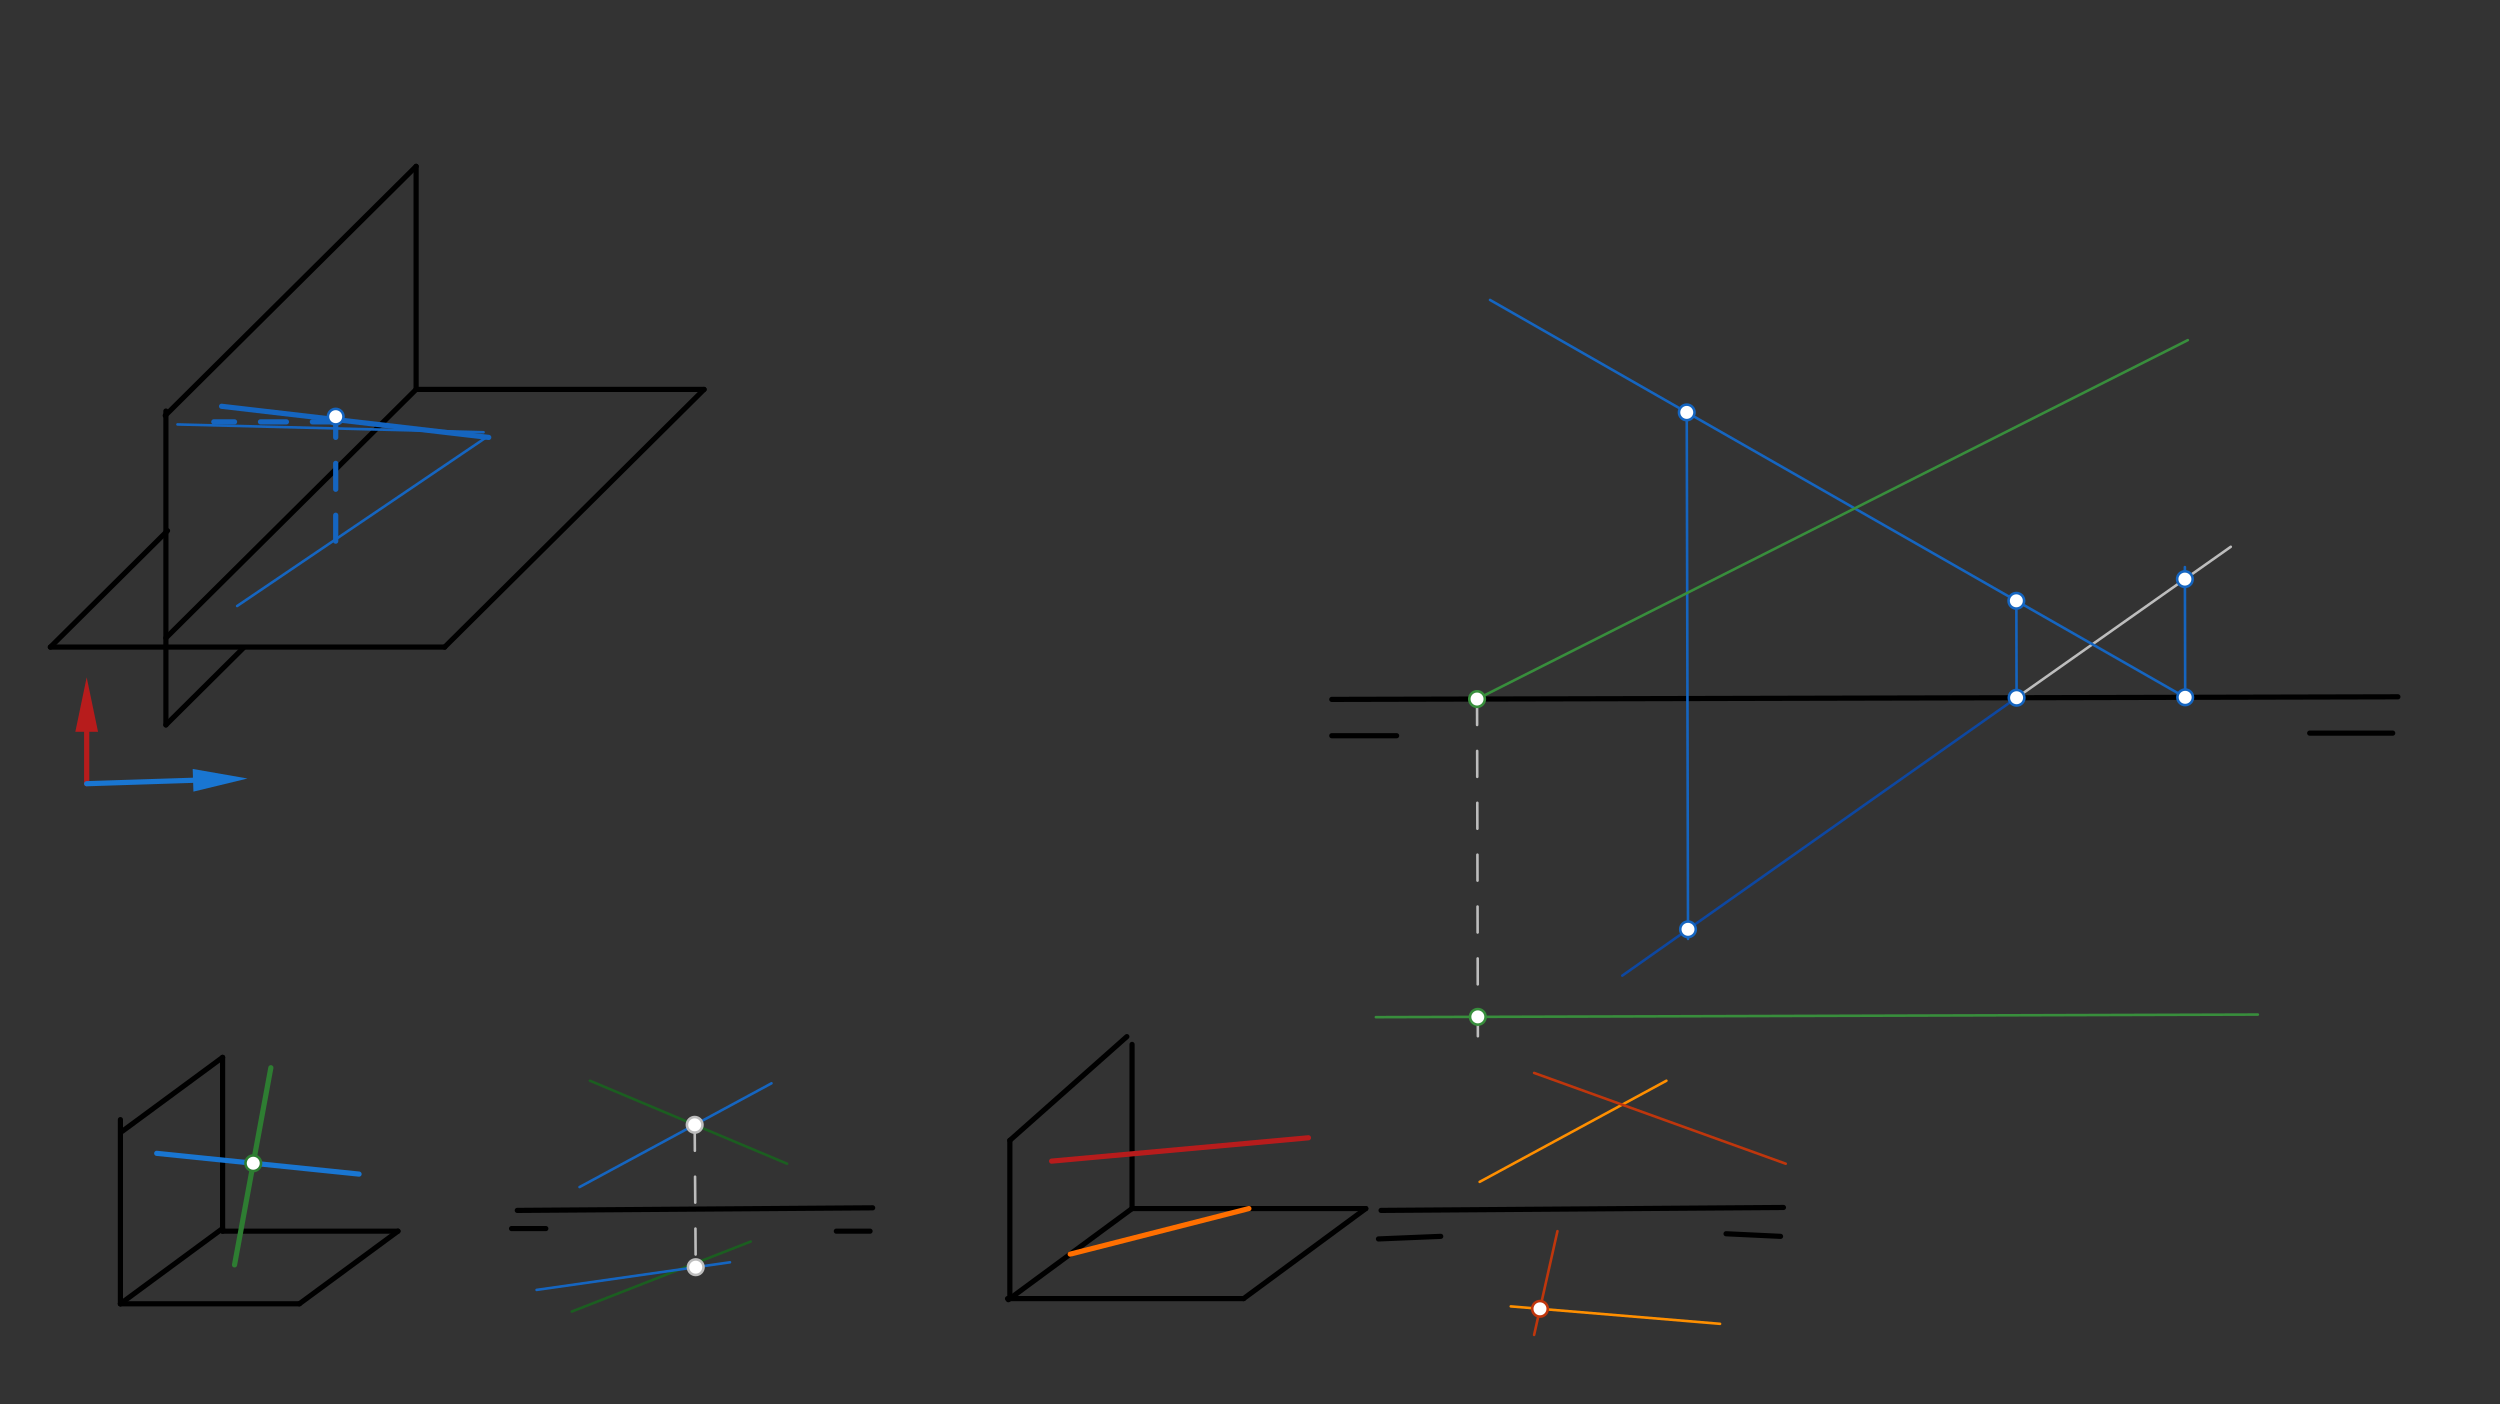<svg xmlns="http://www.w3.org/2000/svg" class="svg--816" height="100%" preserveAspectRatio="xMidYMid meet" viewBox="0 0 963.78 541.417" width="100%"><rect x="0" y="0" width="963.78" height="541.417" fill="#333333" stroke="none"/><defs><marker id="marker-arrow" markerHeight="16" markerUnits="userSpaceOnUse" markerWidth="24" orient="auto-start-reverse" refX="24" refY="4" viewBox="0 0 24 8"><path d="M 0 0 L 24 4 L 0 8 z" stroke="inherit"></path></marker></defs><g class="aux-layer--949"><g class="element--733"><line stroke="#BDBDBD" stroke-dasharray="none" stroke-linecap="round" stroke-width="1" x1="777.418" x2="859.989" y1="268.985" y2="210.791"></line></g><g class="element--733"><line stroke="#BDBDBD" stroke-dasharray="10" stroke-linecap="round" stroke-width="1" x1="569.42" x2="569.745" y1="269.491" y2="403.117"></line></g><g class="element--733"><line stroke="#1B5E20" stroke-dasharray="none" stroke-linecap="round" stroke-width="1" x1="303.417" x2="227.417" y1="448.628" y2="416.628"></line></g><g class="element--733"><line stroke="#1B5E20" stroke-dasharray="none" stroke-linecap="round" stroke-width="1" x1="289.417" x2="220.417" y1="478.628" y2="505.628"></line></g><g class="element--733"><line stroke="#1565C0" stroke-dasharray="none" stroke-linecap="round" stroke-width="1" x1="297.417" x2="223.417" y1="417.628" y2="457.628"></line></g><g class="element--733"><line stroke="#1565C0" stroke-dasharray="none" stroke-linecap="round" stroke-width="1" x1="206.867" x2="281.417" y1="497.278" y2="486.628"></line></g><g class="element--733"><line stroke="#BDBDBD" stroke-dasharray="10" stroke-linecap="round" stroke-width="1" x1="267.806" x2="268.213" y1="433.634" y2="489.381"></line></g><g class="element--733"><circle cx="267.806" cy="433.634" r="3" stroke="#BDBDBD" stroke-width="1" fill="#ffffff"></circle>}</g><g class="element--733"><circle cx="268.206" cy="488.515" r="3" stroke="#BDBDBD" stroke-width="1" fill="#ffffff"></circle>}</g></g><g class="main-layer--75a"><g class="element--733"><line stroke="#000000" stroke-dasharray="none" stroke-linecap="round" stroke-width="2" x1="271.417" x2="160.417" y1="150.128" y2="150.128"></line></g><g class="element--733"><line stroke="#000000" stroke-dasharray="none" stroke-linecap="round" stroke-width="2" x1="160.417" x2="160.417" y1="64.128" y2="150.128"></line></g><g class="element--733"><line stroke="#000000" stroke-dasharray="none" stroke-linecap="round" stroke-width="2" x1="271.417" x2="171.417" y1="150.128" y2="249.461"></line></g><g class="element--733"><line stroke="#000000" stroke-dasharray="none" stroke-linecap="round" stroke-width="2" x1="160.417" x2="63.957" y1="150.128" y2="245.944"></line></g><g class="element--733"><line stroke="#000000" stroke-dasharray="none" stroke-linecap="round" stroke-width="2" x1="171.417" x2="63.957" y1="249.461" y2="249.461"></line></g><g class="element--733"><line stroke="#000000" stroke-dasharray="none" stroke-linecap="round" stroke-width="2" x1="160.417" x2="63.697" y1="64.128" y2="160.203"></line></g><g class="element--733"><line stroke="#000000" stroke-dasharray="none" stroke-linecap="round" stroke-width="2" x1="63.957" x2="63.957" y1="158.461" y2="249.461"></line></g><g class="element--733"><line stroke="#000000" stroke-dasharray="none" stroke-linecap="round" stroke-width="2" x1="63.957" x2="19.417" y1="249.461" y2="249.461"></line></g><g class="element--733"><line stroke="#000000" stroke-dasharray="none" stroke-linecap="round" stroke-width="2" x1="63.957" x2="63.957" y1="249.461" y2="279.461"></line></g><g class="element--733"><line stroke="#000000" stroke-dasharray="none" stroke-linecap="round" stroke-width="2" x1="63.957" x2="93.792" y1="279.461" y2="249.825"></line></g><g class="element--733"><line stroke="#000000" stroke-dasharray="none" stroke-linecap="round" stroke-width="2" x1="19.417" x2="64.585" y1="249.461" y2="204.594"></line></g><g class="element--733"><line stroke="#B71C1C" stroke-dasharray="none" stroke-linecap="round" stroke-width="2" x1="33.417" x2="33.417" y1="302.128" y2="282.128"></line><path d="M33.417,261.128 l21,4.375 l0,-8.75 z" fill="#B71C1C" stroke="#B71C1C" stroke-width="0" transform="rotate(90, 33.417, 261.128)"></path></g><g class="element--733"><line stroke="#1976D2" stroke-dasharray="none" stroke-linecap="round" stroke-width="2" x1="33.417" x2="74.428" y1="302.128" y2="300.805"></line><path d="M95.417,300.128 l21,4.375 l0,-8.75 z" fill="#1976D2" stroke="#1976D2" stroke-width="0" transform="rotate(178.152, 95.417, 300.128)"></path></g><g class="element--733"><line stroke="#000000" stroke-dasharray="none" stroke-linecap="round" stroke-width="2" x1="924.417" x2="513.417" y1="268.628" y2="269.628"></line></g><g class="element--733"><line stroke="#000000" stroke-dasharray="none" stroke-linecap="round" stroke-width="2" x1="513.417" x2="538.417" y1="283.628" y2="283.628"></line></g><g class="element--733"><line stroke="#000000" stroke-dasharray="none" stroke-linecap="round" stroke-width="2" x1="922.417" x2="890.417" y1="282.628" y2="282.628"></line></g><g class="element--733"><line stroke="#1565C0" stroke-dasharray="none" stroke-linecap="round" stroke-width="2" x1="85.417" x2="188.417" y1="156.628" y2="168.628"></line></g><g class="element--733"><line stroke="#1565C0" stroke-dasharray="10" stroke-linecap="round" stroke-width="2" x1="130.417" x2="82.417" y1="162.628" y2="162.628"></line></g><g class="element--733"><line stroke="#1565C0" stroke-dasharray="10" stroke-linecap="round" stroke-width="2" x1="129.417" x2="129.417" y1="158.628" y2="214.628"></line></g><g class="element--733"><line stroke="#1565C0" stroke-dasharray="none" stroke-linecap="round" stroke-width="1" x1="187.417" x2="91.417" y1="168.628" y2="233.628"></line></g><g class="element--733"><line stroke="#1565C0" stroke-dasharray="none" stroke-linecap="round" stroke-width="1" x1="186.417" x2="68.417" y1="166.628" y2="163.628"></line></g><g class="element--733"><line stroke="#1565C0" stroke-dasharray="none" stroke-linecap="round" stroke-width="1" x1="574.417" x2="842.675" y1="115.628" y2="268.976"></line></g><g class="element--733"><line stroke="#0D47A1" stroke-dasharray="none" stroke-linecap="round" stroke-width="1" x1="777.418" x2="625.409" y1="268.985" y2="376.117"></line></g><g class="element--733"><line stroke="#1565C0" stroke-dasharray="none" stroke-linecap="round" stroke-width="1" x1="650.261" x2="650.754" y1="158.983" y2="361.963"></line></g><g class="element--733"><line stroke="#1565C0" stroke-dasharray="none" stroke-linecap="round" stroke-width="1" x1="777.418" x2="777.323" y1="268.985" y2="230.125"></line></g><g class="element--733"><line stroke="#1565C0" stroke-dasharray="none" stroke-linecap="round" stroke-width="1" x1="842.415" x2="842.293" y1="268.827" y2="218.616"></line></g><g class="element--733"><line stroke="#388E3C" stroke-dasharray="none" stroke-linecap="round" stroke-width="1" x1="870.417" x2="530.417" y1="391.128" y2="392.128"></line></g><g class="element--733"><line stroke="#388E3C" stroke-dasharray="none" stroke-linecap="round" stroke-width="1" x1="569.42" x2="843.417" y1="269.491" y2="131.128"></line></g><g class="element--733"><line stroke="#000000" stroke-dasharray="none" stroke-linecap="round" stroke-width="2" x1="199.417" x2="336.417" y1="466.628" y2="465.628"></line></g><g class="element--733"><line stroke="#000000" stroke-dasharray="none" stroke-linecap="round" stroke-width="2" x1="335.417" x2="322.417" y1="474.628" y2="474.628"></line></g><g class="element--733"><line stroke="#000000" stroke-dasharray="none" stroke-linecap="round" stroke-width="2" x1="197.21" x2="210.417" y1="473.628" y2="473.628"></line></g><g class="element--733"><line stroke="#000000" stroke-dasharray="none" stroke-linecap="round" stroke-width="2" x1="153.417" x2="115.417" y1="474.628" y2="502.628"></line></g><g class="element--733"><line stroke="#000000" stroke-dasharray="none" stroke-linecap="round" stroke-width="2" x1="115.417" x2="46.417" y1="502.628" y2="502.628"></line></g><g class="element--733"><line stroke="#000000" stroke-dasharray="none" stroke-linecap="round" stroke-width="2" x1="46.417" x2="85.815" y1="502.628" y2="473.597"></line></g><g class="element--733"><line stroke="#000000" stroke-dasharray="none" stroke-linecap="round" stroke-width="2" x1="153.417" x2="85.815" y1="474.628" y2="474.628"></line></g><g class="element--733"><line stroke="#000000" stroke-dasharray="none" stroke-linecap="round" stroke-width="2" x1="46.417" x2="46.417" y1="502.628" y2="431.628"></line></g><g class="element--733"><line stroke="#000000" stroke-dasharray="none" stroke-linecap="round" stroke-width="2" x1="85.815" x2="85.815" y1="474.628" y2="407.628"></line></g><g class="element--733"><line stroke="#000000" stroke-dasharray="none" stroke-linecap="round" stroke-width="2" x1="85.815" x2="47.113" y1="407.628" y2="436.145"></line></g><g class="element--733"><line stroke="#1976D2" stroke-dasharray="none" stroke-linecap="round" stroke-width="2" x1="138.417" x2="60.417" y1="452.628" y2="444.628"></line></g><g class="element--733"><line stroke="#2E7D32" stroke-dasharray="none" stroke-linecap="round" stroke-width="2" x1="90.417" x2="104.417" y1="487.628" y2="411.628"></line></g><g class="element--733"><line stroke="#000000" stroke-dasharray="none" stroke-linecap="round" stroke-width="2" x1="532.417" x2="687.54" y1="466.628" y2="465.495"></line></g><g class="element--733"><line stroke="#000000" stroke-dasharray="none" stroke-linecap="round" stroke-width="2" x1="531.417" x2="555.417" y1="477.628" y2="476.628"></line></g><g class="element--733"><line stroke="#000000" stroke-dasharray="none" stroke-linecap="round" stroke-width="2" x1="686.417" x2="665.417" y1="476.628" y2="475.628"></line></g><g class="element--733"><line stroke="#FF8F00" stroke-dasharray="none" stroke-linecap="round" stroke-width="1" x1="642.417" x2="570.417" y1="416.628" y2="455.628"></line></g><g class="element--733"><line stroke="#FF8F00" stroke-dasharray="none" stroke-linecap="round" stroke-width="1" x1="663.101" x2="582.417" y1="510.351" y2="503.628"></line></g><g class="element--733"><line stroke="#BF360C" stroke-dasharray="none" stroke-linecap="round" stroke-width="1" x1="591.417" x2="688.417" y1="413.628" y2="448.628"></line></g><g class="element--733"><line stroke="#BF360C" stroke-dasharray="none" stroke-linecap="round" stroke-width="1" x1="591.417" x2="600.417" y1="514.628" y2="474.628"></line></g><g class="element--733"><line stroke="#000000" stroke-dasharray="none" stroke-linecap="round" stroke-width="2" x1="388.417" x2="479.417" y1="500.628" y2="500.628"></line></g><g class="element--733"><line stroke="#000000" stroke-dasharray="none" stroke-linecap="round" stroke-width="2" x1="479.417" x2="526.524" y1="500.628" y2="465.917"></line></g><g class="element--733"><line stroke="#000000" stroke-dasharray="none" stroke-linecap="round" stroke-width="2" x1="436.417" x2="526.524" y1="465.917" y2="465.917"></line></g><g class="element--733"><line stroke="#000000" stroke-dasharray="none" stroke-linecap="round" stroke-width="2" x1="436.417" x2="436.417" y1="465.917" y2="402.628"></line></g><g class="element--733"><line stroke="#000000" stroke-dasharray="none" stroke-linecap="round" stroke-width="2" x1="436.417" x2="388.731" y1="465.917" y2="501.054"></line></g><g class="element--733"><line stroke="#000000" stroke-dasharray="none" stroke-linecap="round" stroke-width="2" x1="389.309" x2="389.309" y1="500.628" y2="439.628"></line></g><g class="element--733"><line stroke="#000000" stroke-dasharray="none" stroke-linecap="round" stroke-width="2" x1="434.417" x2="389.309" y1="399.628" y2="439.628"></line></g><g class="element--733"><line stroke="#FF6F00" stroke-dasharray="none" stroke-linecap="round" stroke-width="2" x1="412.574" x2="481.471" y1="483.485" y2="465.917"></line></g><g class="element--733"><line stroke="#B71C1C" stroke-dasharray="none" stroke-linecap="round" stroke-width="2" x1="405.417" x2="504.417" y1="447.628" y2="438.628"></line></g><g class="element--733"><circle cx="129.417" cy="160.628" r="3" stroke="#1565C0" stroke-width="1" fill="#ffffff"></circle>}</g><g class="element--733"><circle cx="650.261" cy="158.983" r="3" stroke="#1565C0" stroke-width="1" fill="#ffffff"></circle>}</g><g class="element--733"><circle cx="650.745" cy="358.261" r="3" stroke="#1565C0" stroke-width="1" fill="#ffffff"></circle>}</g><g class="element--733"><circle cx="777.418" cy="268.985" r="3" stroke="#1565C0" stroke-width="1" fill="#ffffff"></circle>}</g><g class="element--733"><circle cx="842.415" cy="268.827" r="3" stroke="#1565C0" stroke-width="1" fill="#ffffff"></circle>}</g><g class="element--733"><circle cx="777.327" cy="231.62" r="3" stroke="#1565C0" stroke-width="1" fill="#ffffff"></circle>}</g><g class="element--733"><circle cx="842.304" cy="223.255" r="3" stroke="#1565C0" stroke-width="1" fill="#ffffff"></circle>}</g><g class="element--733"><circle cx="569.42" cy="269.491" r="3" stroke="#388E3C" stroke-width="1" fill="#ffffff"></circle>}</g><g class="element--733"><circle cx="569.718" cy="392.012" r="3" stroke="#388E3C" stroke-width="1" fill="#ffffff"></circle>}</g><g class="element--733"><circle cx="97.635" cy="448.445" r="3" stroke="#2E7D32" stroke-width="1" fill="#ffffff"></circle>}</g><g class="element--733"><circle cx="593.68" cy="504.566" r="3" stroke="#BF360C" stroke-width="1" fill="#ffffff"></circle>}</g></g><g class="snaps-layer--ac6"></g><g class="temp-layer--52d"></g></svg>